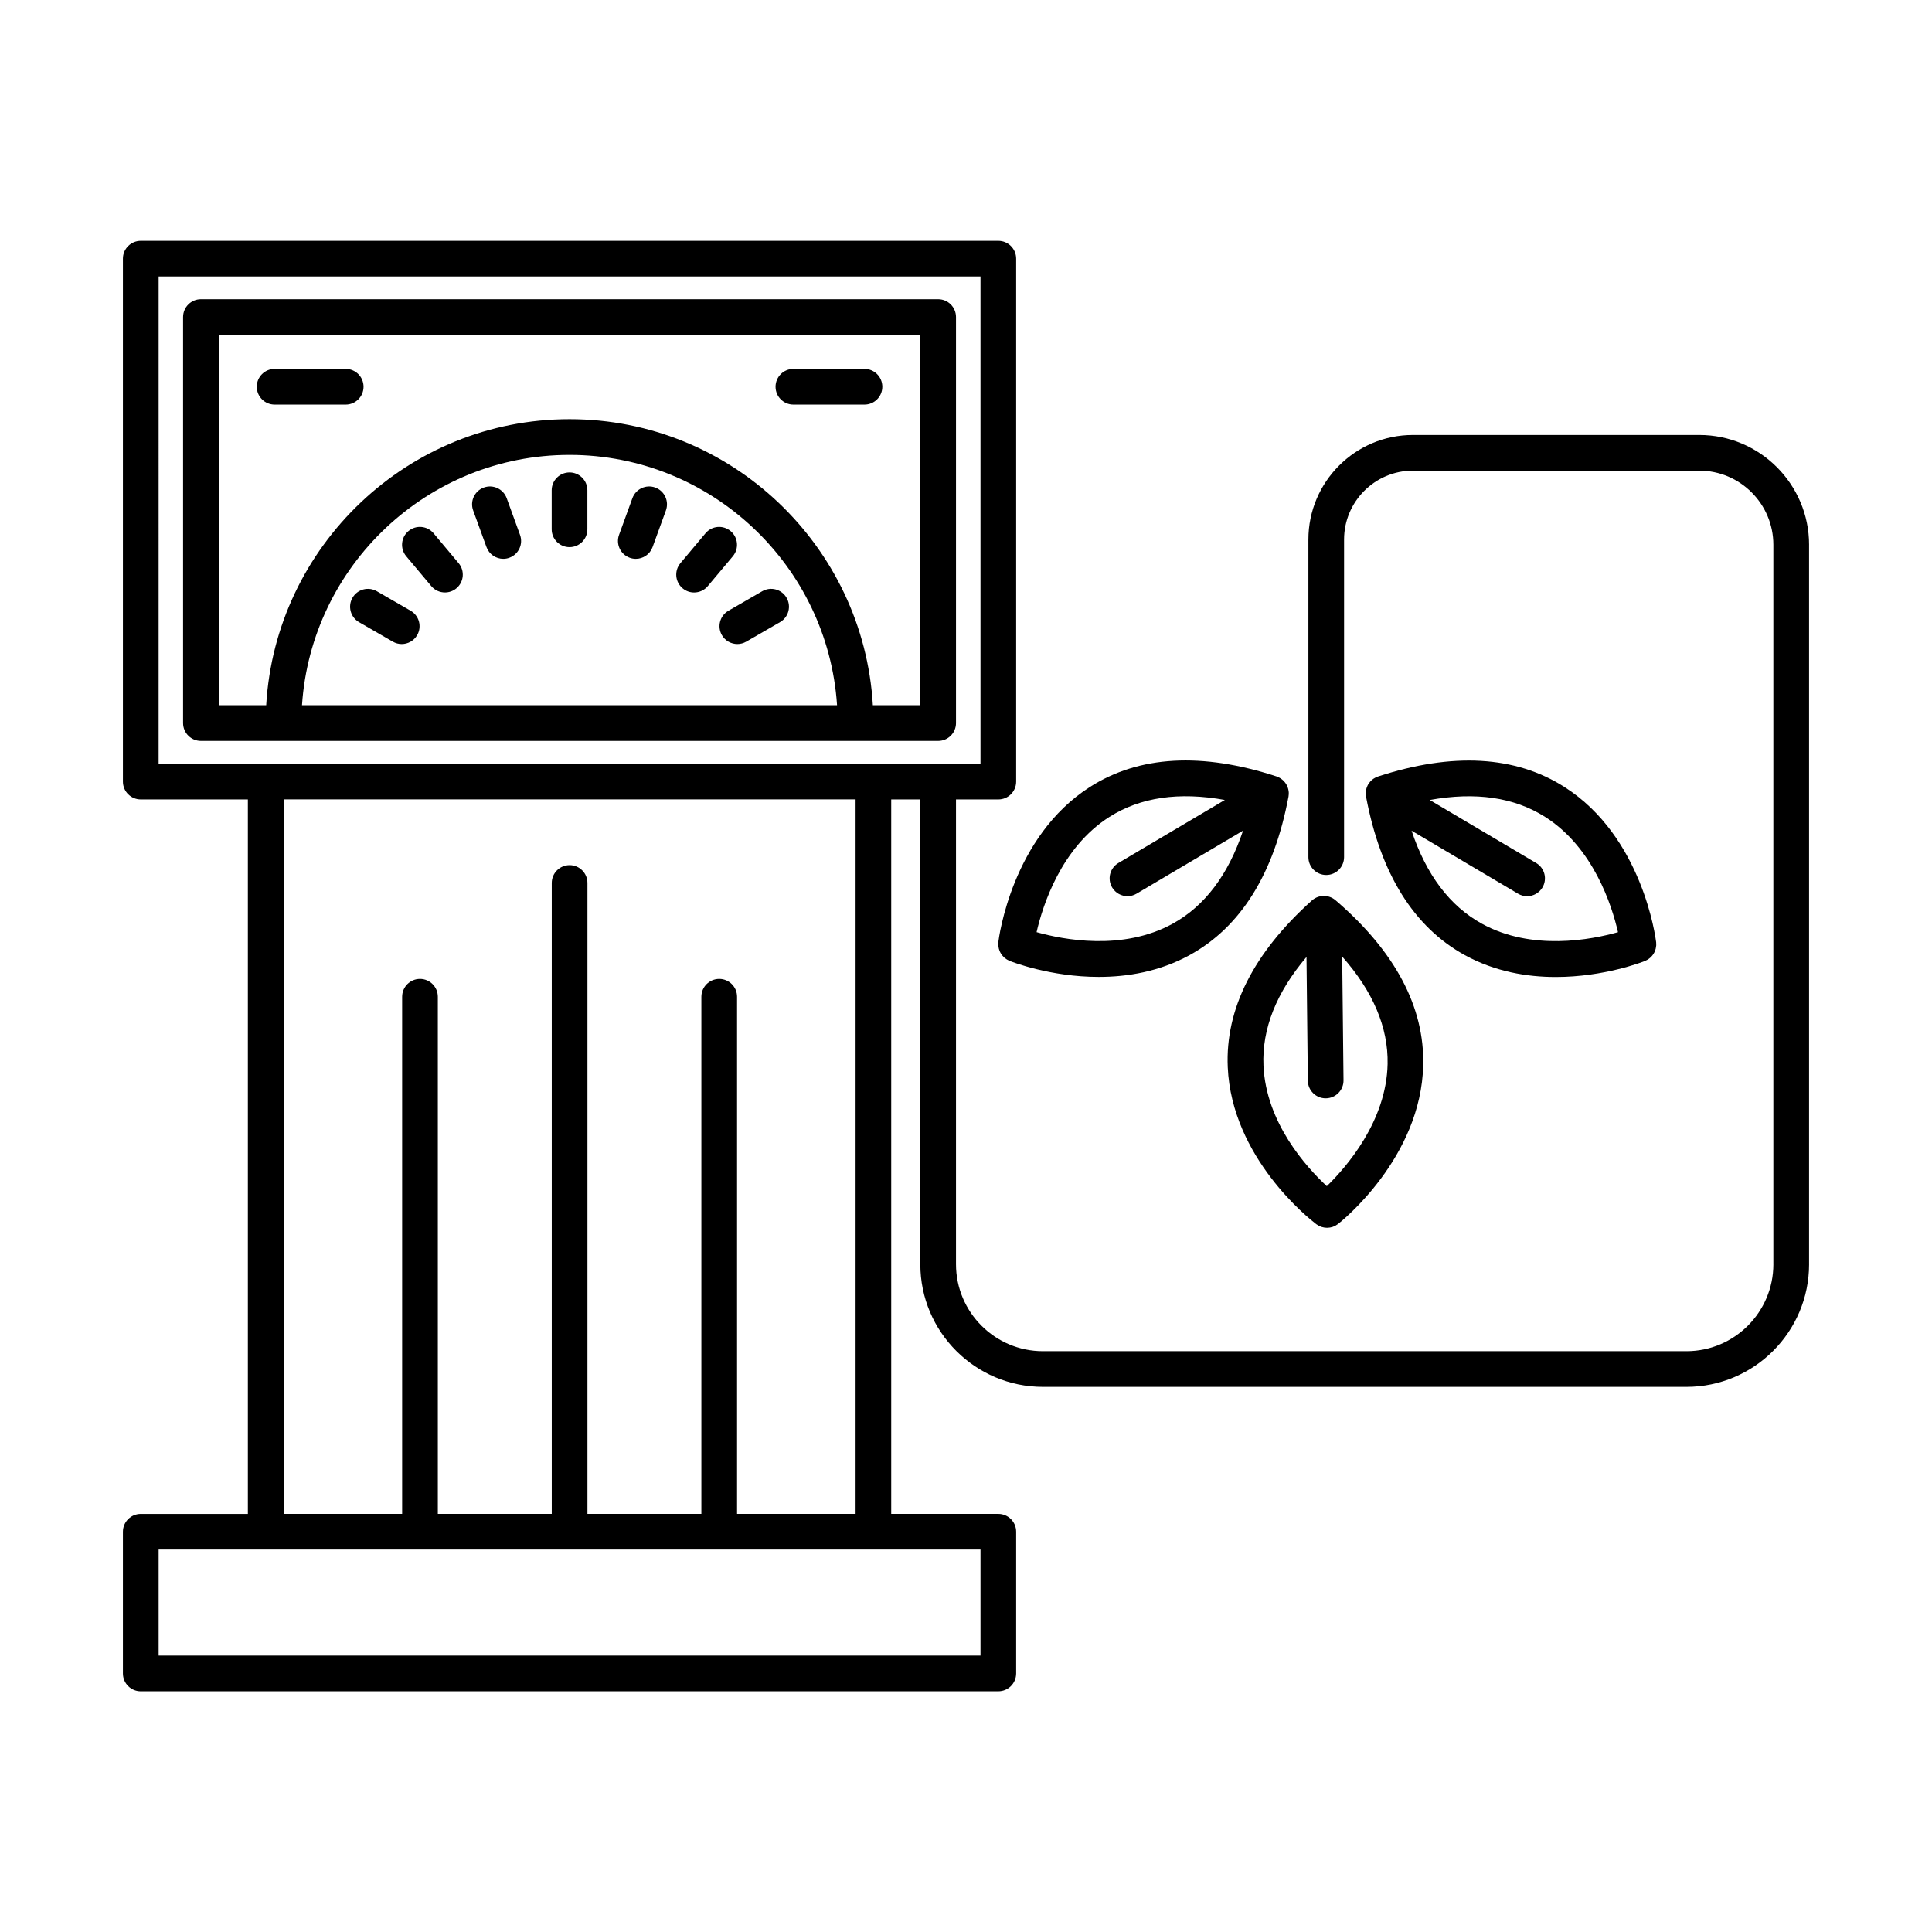 <?xml version="1.0" encoding="UTF-8"?>
<!-- The Best Svg Icon site in the world: iconSvg.co, Visit us! https://iconsvg.co -->
<svg fill="#000000" width="800px" height="800px" version="1.1" viewBox="144 144 512 512" xmlns="http://www.w3.org/2000/svg">
 <g>
  <path d="m219.11 340.35h0.02 0.016 151.57 0.02 0.016 21.867c2.613 0 4.731-2.117 4.731-4.727v-107.6c0-2.609-2.117-4.727-4.731-4.727h-195.37c-2.613 0-4.731 2.117-4.731 4.727v107.6c0 2.613 2.117 4.727 4.731 4.727zm4.922-9.457c2.445-36.988 33.301-66.34 70.895-66.34 37.598 0 68.457 29.355 70.902 66.34zm-22.051-98.141h185.91v98.137h-12.574c-2.457-42.211-37.57-75.805-80.387-75.805-42.812 0-77.926 33.59-80.383 75.805h-12.574v-98.137z"/>
  <path d="m294.93 269.2c-2.609 0-4.727 2.117-4.727 4.727v10.34c0 2.613 2.117 4.727 4.727 4.727 2.613 0 4.731-2.117 4.731-4.727v-10.34c0-2.606-2.113-4.727-4.731-4.727z"/>
  <path d="m278.28 276.03c-0.891-2.453-3.602-3.719-6.062-2.828-2.453 0.898-3.719 3.606-2.828 6.062l3.535 9.715c0.699 1.918 2.516 3.113 4.445 3.113 0.535 0 1.082-0.09 1.613-0.289 2.453-0.891 3.723-3.602 2.828-6.062z"/>
  <path d="m258.9 285.32c-1.676-2-4.66-2.262-6.664-0.578-2 1.676-2.258 4.66-0.586 6.66l6.644 7.918c0.938 1.113 2.273 1.684 3.621 1.684 1.074 0 2.152-0.359 3.039-1.102 2-1.676 2.262-4.66 0.586-6.66z"/>
  <path d="m252.82 305.85-8.953-5.168c-2.262-1.305-5.152-0.527-6.457 1.734-1.305 2.262-0.527 5.152 1.734 6.457l8.953 5.168c0.742 0.43 1.559 0.637 2.359 0.637 1.637 0 3.223-0.852 4.102-2.367 1.301-2.266 0.523-5.156-1.738-6.461z"/>
  <path d="m335.31 312.31c0.875 1.516 2.465 2.363 4.098 2.363 0.801 0 1.617-0.207 2.359-0.637l8.953-5.168c2.262-1.305 3.039-4.195 1.727-6.457-1.305-2.262-4.195-3.039-6.457-1.727l-8.953 5.168c-2.258 1.309-3.035 4.195-1.727 6.457z"/>
  <path d="m337.62 284.74c-2-1.676-4.984-1.422-6.66 0.586l-6.644 7.918c-1.676 2-1.414 4.984 0.586 6.66 0.883 0.746 1.965 1.109 3.039 1.109 1.352 0 2.691-0.574 3.629-1.688l6.644-7.918c1.676-2.008 1.41-4.992-0.594-6.668z"/>
  <path d="m317.65 273.2c-2.453-0.891-5.164 0.371-6.062 2.828l-3.535 9.715c-0.891 2.453 0.371 5.168 2.828 6.062 0.527 0.195 1.078 0.289 1.613 0.289 1.934 0 3.742-1.188 4.445-3.113l3.535-9.715c0.891-2.457-0.371-5.172-2.824-6.066z"/>
  <path d="m216.78 251.22h18.836c2.609 0 4.727-2.117 4.727-4.731s-2.117-4.727-4.727-4.727h-18.836c-2.613 0-4.731 2.117-4.731 4.727s2.117 4.731 4.731 4.731z"/>
  <path d="m354.26 251.22h18.836c2.613 0 4.727-2.117 4.727-4.731s-2.117-4.727-4.727-4.727h-18.836c-2.613 0-4.731 2.117-4.731 4.727s2.117 4.731 4.731 4.731z"/>
  <path d="m623.42 479.02v-190.65s0.004-0.004 0.004-0.004c0-16.043-13.055-29.094-29.094-29.094h-75.891c-15.277 0-27.699 12.43-27.699 27.703v84.18c0 2.609 2.117 4.727 4.727 4.727s4.727-2.117 4.727-4.727v-84.18c0-10.062 8.188-18.246 18.242-18.246h75.891c10.82 0 19.633 8.805 19.633 19.633v0.004 190.68s0.004 0.004 0.004 0.016c-0.016 12.691-10.344 23.016-23.035 23.016h-170.55c-12.695 0-23.02-10.328-23.027-23.023v-0.004-123.19h11.215c2.613 0 4.727-2.109 4.727-4.727v-138.59c0-2.609-2.117-4.727-4.727-4.727h-227.26c-2.613 0-4.731 2.117-4.731 4.727v138.59c0 2.613 2.117 4.727 4.731 4.727h28.383v189.35h-28.383c-2.613 0-4.731 2.117-4.731 4.727v37.551c0 2.609 2.117 4.727 4.731 4.727l227.26-0.004c2.613 0 4.727-2.121 4.727-4.727v-37.551c0-2.613-2.117-4.727-4.727-4.727h-28.383v-189.35h7.715v123.18 0.016c0 17.91 14.574 32.484 32.484 32.484h170.55c17.914 0 32.492-14.582 32.492-32.484-0.004-0.008-0.008-0.02-0.008-0.023zm-437.38-261.76h217.8v129.13h-28.371-0.016-161.03-0.016-28.371zm217.8 365.49h-217.8v-28.094h217.8zm-33.113-37.551h-31.398v-137.05c0-2.609-2.117-4.727-4.727-4.727-2.613 0-4.731 2.121-4.731 4.727v137.05h-30.191v-167.2c0-2.609-2.117-4.727-4.731-4.727-2.609 0-4.727 2.117-4.727 4.727v167.2h-30.191v-137.05c0-2.609-2.117-4.727-4.727-4.727-2.613 0-4.731 2.121-4.731 4.727v137.05h-31.402v-189.35h151.57v189.35z"/>
  <path d="m505.95 354.36c0 0.105 0.012 0.207 0.016 0.309 0.012 0.105 0.031 0.207 0.039 0.309 0.012 0.055 0 0.109 0.016 0.168 3.848 20.43 12.656 34.551 26.191 41.984 8 4.387 16.496 5.785 24.078 5.785 12.82 0 23.004-3.988 23.676-4.258 0.105-0.039 0.195-0.105 0.293-0.152 0.145-0.07 0.293-0.137 0.422-0.215 0.137-0.086 0.266-0.18 0.387-0.277 0.109-0.086 0.227-0.176 0.332-0.277 0.121-0.105 0.23-0.227 0.336-0.348 0.098-0.105 0.188-0.215 0.273-0.332 0.098-0.121 0.168-0.246 0.246-0.383 0.086-0.137 0.156-0.266 0.227-0.406 0.059-0.125 0.105-0.258 0.152-0.387 0.055-0.156 0.105-0.316 0.145-0.48 0.035-0.133 0.055-0.266 0.074-0.402 0.031-0.168 0.055-0.332 0.066-0.504 0.004-0.141-0.012-0.289-0.012-0.43-0.004-0.121 0.012-0.242-0.012-0.367-0.137-1.133-3.598-27.941-24.305-41.137-13.02-8.293-29.641-9.23-49.402-2.777-0.055 0.016-0.105 0.051-0.156 0.07-0.098 0.031-0.188 0.066-0.277 0.105-0.102 0.039-0.195 0.09-0.293 0.141-0.098 0.051-0.188 0.102-0.281 0.16-0.074 0.051-0.156 0.098-0.23 0.145-0.09 0.059-0.168 0.125-0.25 0.191-0.09 0.07-0.172 0.141-0.258 0.215-0.07 0.059-0.125 0.121-0.195 0.191-0.066 0.07-0.133 0.152-0.203 0.227-0.066 0.086-0.133 0.172-0.203 0.262-0.059 0.082-0.109 0.168-0.168 0.246-0.031 0.047-0.059 0.082-0.09 0.121-0.023 0.039-0.039 0.098-0.07 0.137-0.047 0.09-0.098 0.176-0.133 0.266-0.051 0.102-0.09 0.207-0.125 0.312-0.039 0.098-0.074 0.188-0.105 0.281-0.023 0.09-0.055 0.172-0.074 0.258-0.023 0.109-0.055 0.223-0.074 0.336-0.016 0.102-0.035 0.195-0.047 0.301-0.012 0.09-0.016 0.188-0.016 0.277 0.012 0.113 0.012 0.223 0.012 0.336zm47.516 6.125c12.801 8.125 17.695 23.457 19.32 30.555-7.008 1.98-22.801 5.066-36.082-2.254-8.496-4.676-14.727-12.957-18.625-24.645l28.215 16.703c0.75 0.449 1.582 0.66 2.402 0.66 1.617 0 3.188-0.828 4.074-2.316 1.328-2.246 0.586-5.144-1.656-6.473l-28.215-16.707c12.117-2.203 22.375-0.719 30.566 4.477z"/>
  <path d="m408.58 393.98c-0.016 0.172-0.02 0.344-0.016 0.516 0.012 0.145 0.031 0.293 0.051 0.434 0.023 0.156 0.051 0.312 0.09 0.469 0.039 0.145 0.09 0.281 0.133 0.422 0.055 0.145 0.105 0.293 0.176 0.438 0.059 0.125 0.125 0.242 0.195 0.363 0.086 0.145 0.172 0.289 0.277 0.418 0.074 0.105 0.152 0.203 0.242 0.297 0.109 0.133 0.23 0.262 0.363 0.383 0.098 0.086 0.191 0.16 0.293 0.238 0.141 0.109 0.289 0.215 0.449 0.316 0.105 0.066 0.227 0.121 0.344 0.18 0.117 0.059 0.223 0.133 0.348 0.18 0.66 0.266 10.852 4.258 23.668 4.258 7.582 0 16.082-1.395 24.082-5.785 13.531-7.426 22.348-21.547 26.191-41.984 0.016-0.055 0.004-0.109 0.02-0.168 0.016-0.109 0.023-0.215 0.035-0.328 0.004-0.082 0.004-0.168 0.016-0.25 0-0.121 0.004-0.242 0-0.363-0.012-0.102-0.016-0.203-0.031-0.301-0.004-0.082-0.023-0.16-0.039-0.242-0.02-0.125-0.039-0.246-0.07-0.363-0.023-0.102-0.055-0.191-0.09-0.289-0.02-0.082-0.055-0.156-0.082-0.238-0.051-0.109-0.09-0.223-0.141-0.328-0.051-0.102-0.098-0.195-0.145-0.293-0.02-0.035-0.035-0.082-0.055-0.109-0.02-0.035-0.055-0.066-0.074-0.102-0.055-0.09-0.109-0.18-0.176-0.266-0.074-0.102-0.145-0.191-0.227-0.281-0.055-0.07-0.117-0.137-0.176-0.203-0.059-0.066-0.125-0.137-0.203-0.203-0.09-0.082-0.176-0.156-0.277-0.23-0.07-0.059-0.141-0.117-0.215-0.172-0.086-0.055-0.16-0.105-0.246-0.156-0.098-0.059-0.191-0.117-0.297-0.168-0.09-0.047-0.176-0.09-0.262-0.133-0.102-0.039-0.191-0.082-0.293-0.109-0.055-0.02-0.105-0.055-0.156-0.07-19.766-6.453-36.387-5.523-49.41 2.777-20.703 13.195-24.164 40.004-24.305 41.137 0.008 0.109 0.012 0.211 0.012 0.312zm29.438-33.496c8.188-5.199 18.449-6.688 30.578-4.484l-28.215 16.707c-2.242 1.328-2.988 4.227-1.656 6.473 0.887 1.492 2.453 2.316 4.074 2.316 0.816 0 1.648-0.211 2.402-0.66l28.219-16.703c-3.906 11.688-10.141 19.973-18.637 24.652-13.273 7.316-29.074 4.227-36.078 2.246 1.625-7.09 6.516-22.426 19.312-30.547z"/>
  <path d="m498.21 382.82c-0.09-0.09-0.18-0.16-0.273-0.238-0.012-0.004-0.016-0.016-0.031-0.023l-0.012-0.012c-0.238-0.203-0.488-0.371-0.754-0.523-0.016-0.004-0.023-0.012-0.039-0.02-0.246-0.133-0.504-0.242-0.77-0.332-0.051-0.016-0.102-0.023-0.152-0.047-0.039-0.016-0.086-0.023-0.125-0.035-0.031-0.004-0.059-0.02-0.098-0.023-0.145-0.035-0.301-0.059-0.453-0.082-0.09-0.012-0.18-0.02-0.277-0.031-0.102-0.004-0.191-0.012-0.289-0.016-0.055 0-0.105-0.012-0.16-0.012-0.047 0-0.098 0.012-0.141 0.016-0.102 0-0.207 0.012-0.312 0.02-0.109 0.012-0.215 0.023-0.328 0.047-0.098 0.016-0.188 0.035-0.293 0.059-0.09 0.02-0.18 0.051-0.273 0.074-0.105 0.035-0.207 0.07-0.312 0.109-0.102 0.039-0.195 0.074-0.281 0.117-0.09 0.039-0.176 0.09-0.258 0.137-0.102 0.051-0.191 0.105-0.281 0.16-0.086 0.055-0.172 0.109-0.262 0.172-0.086 0.059-0.16 0.133-0.242 0.203-0.047 0.031-0.09 0.055-0.133 0.098-15.473 13.887-22.973 28.742-22.297 44.176 1.055 23.992 21.617 40.199 23.371 41.535 0 0.012 0 0.012 0.012 0.012 0.035 0.023 0.074 0.059 0.098 0.074 0.023 0.02 0.055 0.023 0.074 0.047 0.16 0.117 0.336 0.227 0.516 0.316 0.047 0.023 0.09 0.055 0.125 0.074 0.203 0.102 0.414 0.188 0.629 0.262 0.035 0.016 0.074 0.02 0.109 0.035 0.176 0.055 0.359 0.098 0.539 0.125 0.059 0.016 0.121 0.02 0.18 0.035 0.223 0.031 0.438 0.051 0.672 0.051h0.055c0.203-0.012 0.402-0.02 0.598-0.055 0.082-0.012 0.152-0.02 0.227-0.035 0.168-0.035 0.336-0.074 0.504-0.125 0.059-0.016 0.109-0.031 0.168-0.051 0.207-0.074 0.418-0.168 0.613-0.273 0.059-0.023 0.109-0.059 0.168-0.098 0.168-0.098 0.332-0.207 0.5-0.328 0.031-0.016 0.055-0.031 0.086-0.051 0.906-0.711 22.023-17.574 22.555-42.117 0.348-15.355-7.383-29.957-22.949-43.426zm-2.59 75.523c-5.324-4.938-16.125-16.762-16.785-31.961-0.43-9.715 3.41-19.363 11.402-28.777l0.352 32.777c0.035 2.602 2.144 4.684 4.727 4.684h0.055c2.613-0.031 4.711-2.176 4.676-4.781l-0.352-32.781c8.172 9.23 12.227 18.766 12.035 28.465-0.316 15.16-10.895 27.293-16.109 32.375z"/>
 </g>
</svg>